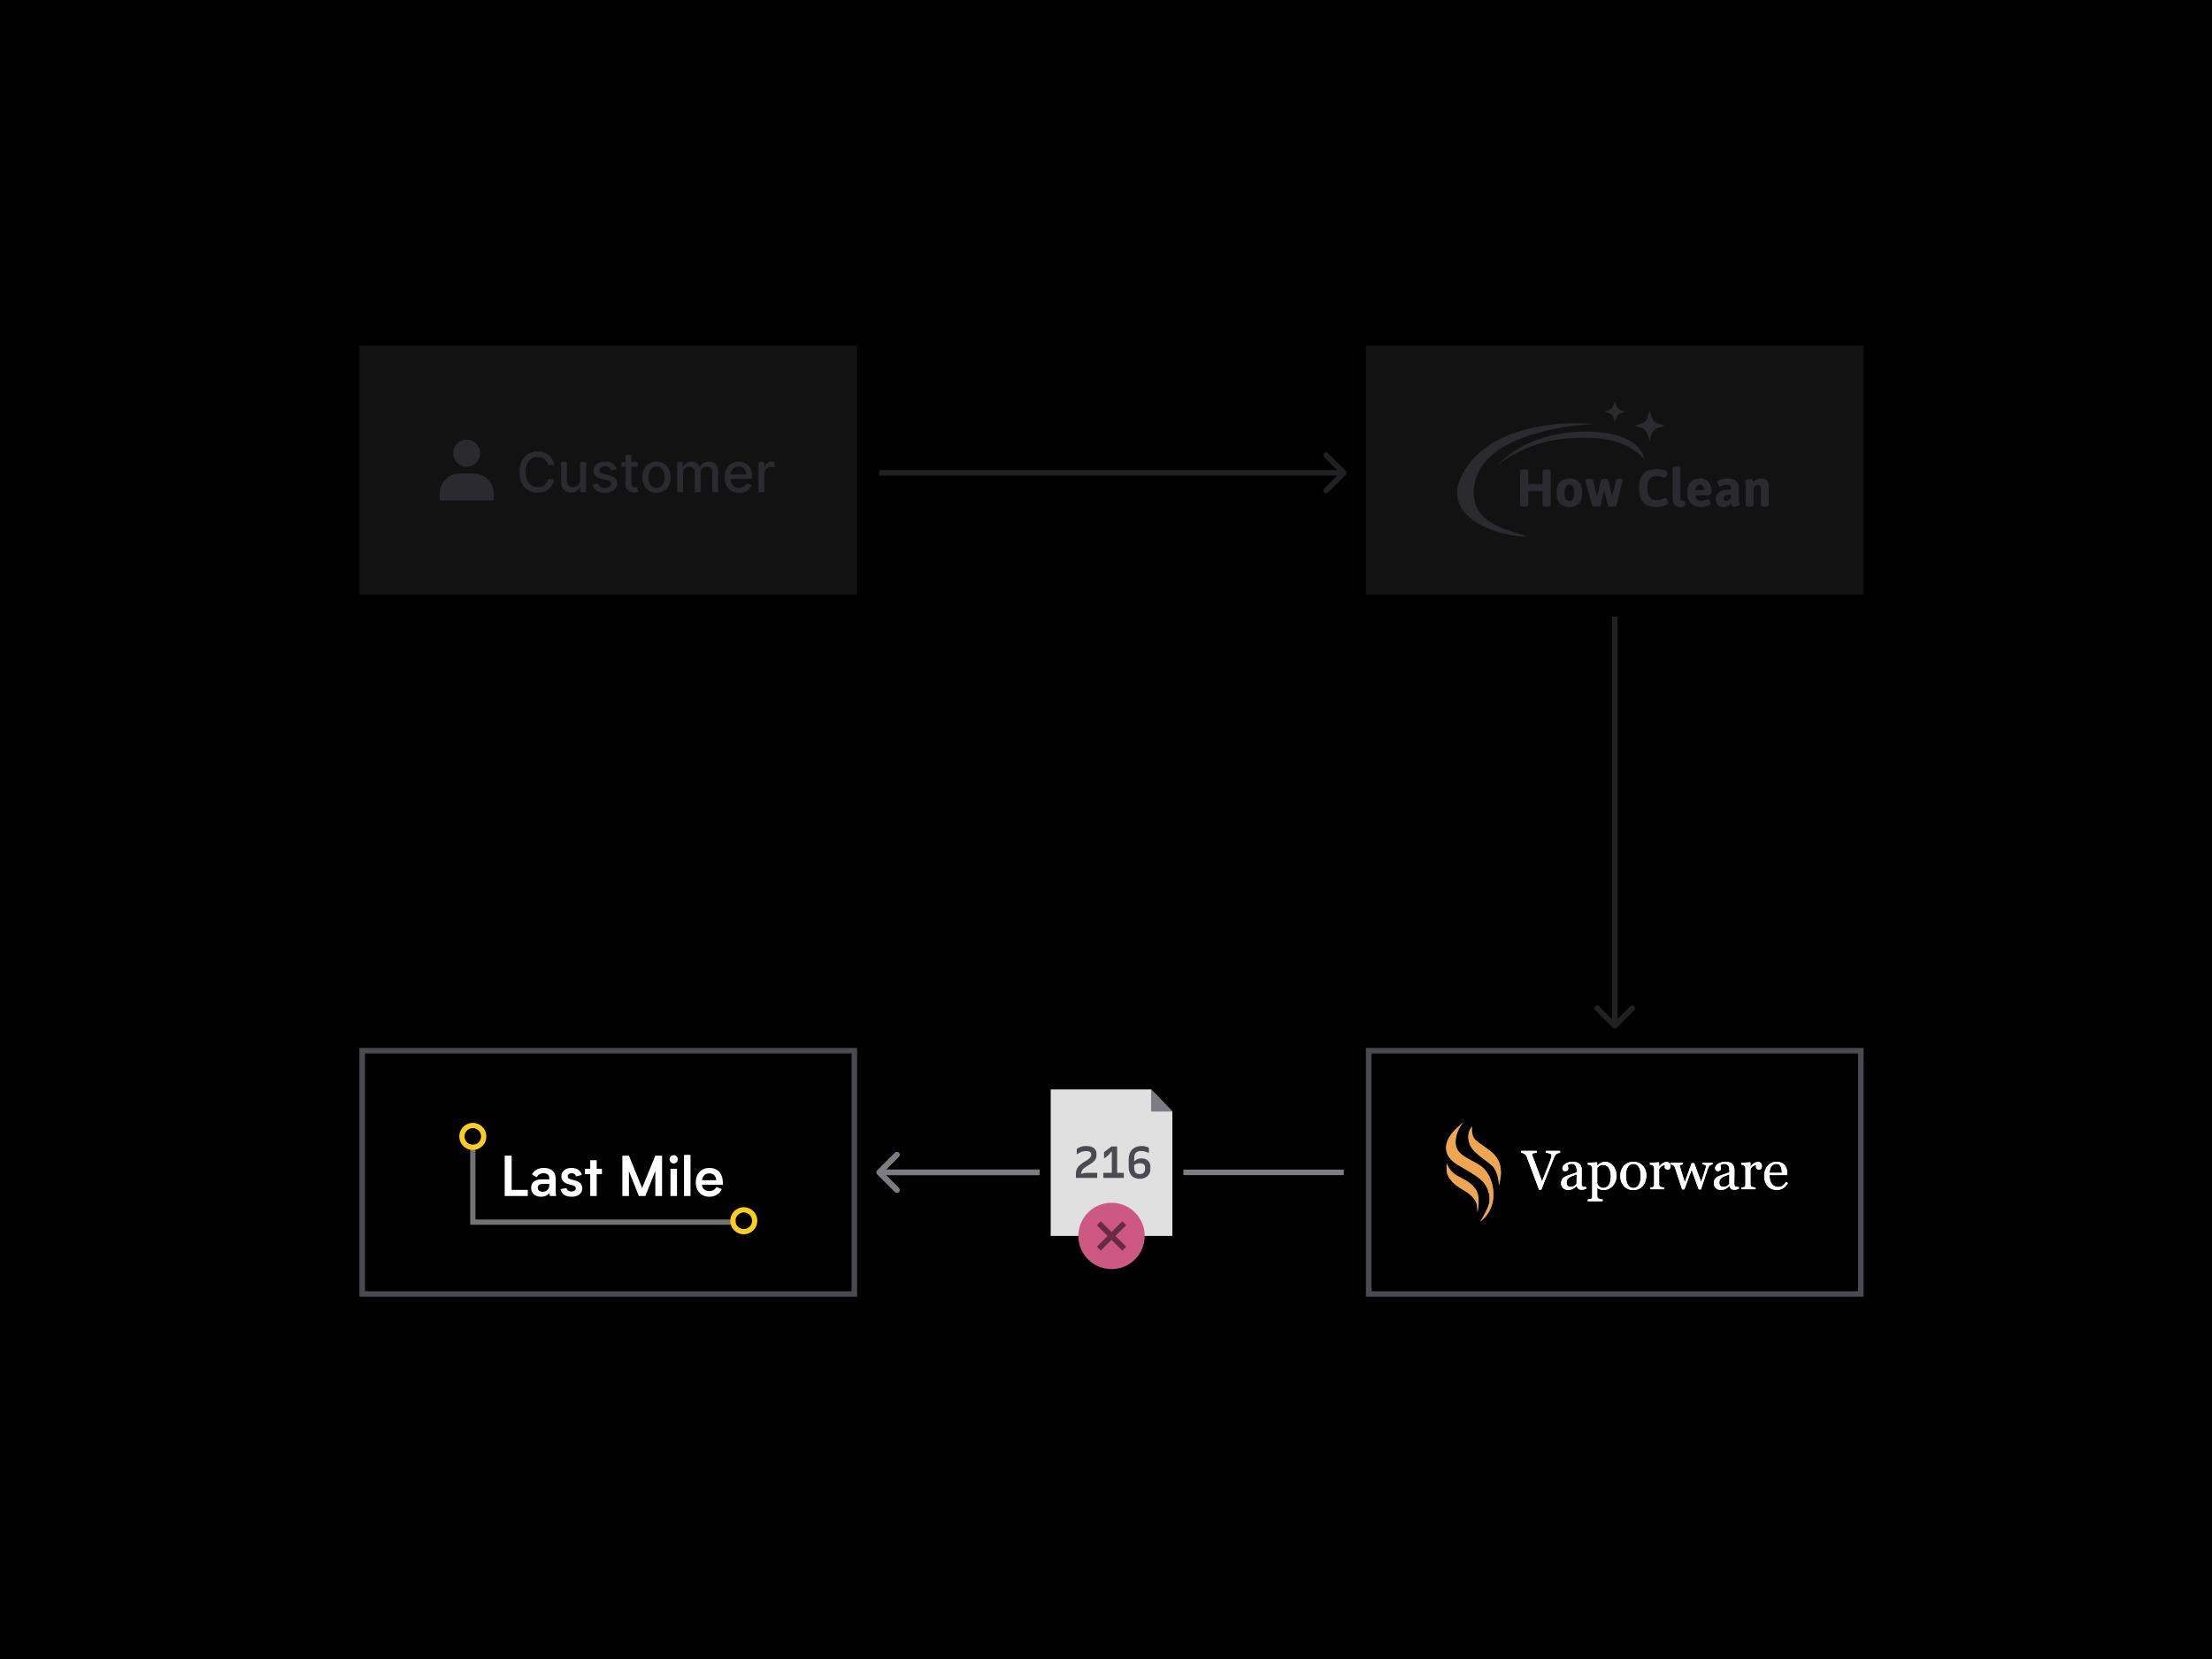 <svg xmlns="http://www.w3.org/2000/svg" width="800" height="600" fill="none" viewBox="110 -95 800 600"><path fill="#000" d="M110-95h800v600H110z"/><path stroke="#4A4A50" stroke-width="2" d="M241 285h178v88H241z"/><path fill="#fff" d="M295.049 335.335v-12.38h-2.52v14.6h8.36v-2.22h-5.84zm16.107 2.22c-.12-.32-.18-1.24-.18-2.16v-3.92c0-3.1-2.04-4.08-4.26-4.08-1.84 0-3.44.68-4.32 2.36l1.72 1c.46-.9 1.24-1.44 2.48-1.44 1.18 0 2.06.5 2.06 1.84v.38h-2.96c-2.2 0-3.6 1.12-3.6 3.08 0 2 1.48 3.2 3.58 3.2 1.48 0 2.52-.62 3.04-1.38.04.48.1.9.16 1.12h2.28zm-2.48-4.16c0 1.96-1.24 2.62-2.38 2.62-1.12 0-1.8-.48-1.8-1.42 0-.88.6-1.42 1.74-1.42h2.44v.22zm6.225 1.28-2.16.38c.24 1.6 1.56 2.76 3.94 2.76 2.5 0 3.92-1.22 3.92-3.02 0-1.44-.96-2.42-2.74-2.9l-1.34-.34c-.82-.22-1.2-.56-1.2-1.12 0-.68.58-1.14 1.42-1.14.82 0 1.44.44 1.54 1.16l2.12-.5c-.3-1.64-1.8-2.56-3.74-2.56-2.32 0-3.64 1.36-3.64 3.08 0 1.3.74 2.32 2.8 2.88l1.36.36c.64.16 1.06.48 1.06 1.06 0 .82-.72 1.14-1.58 1.14-1.04 0-1.68-.48-1.76-1.24zm12.801-6.98h-1.9v-3.08h-2.34v3.08h-1.92v1.96h1.92v7.9h2.34v-7.9h1.9v-1.96zm19.305-4.74-4.78 11.7-4.76-11.7h-2.38v14.6h2.38v-9l3.58 9h2.36l3.6-9.06v9.06h2.44v-14.6h-2.44zm6.657 2.82c.82 0 1.48-.66 1.48-1.5s-.66-1.5-1.48-1.5c-.84 0-1.5.66-1.5 1.5s.66 1.5 1.5 1.5zm-1.18 1.92v9.86h2.36v-9.86h-2.36zm4.899 9.86h2.36v-14.86h-2.36v14.86zm14.045-4.94c0-3.16-1.92-5.22-4.84-5.22-3 0-4.96 2.14-4.96 5.24 0 3.12 2 5.18 4.92 5.18 2.04 0 3.76-1.02 4.5-2.76l-1.98-.78c-.44.92-1.28 1.5-2.52 1.5-1.32 0-2.52-.66-2.68-2.28h7.56v-.88zm-4.9-3.24c1.42 0 2.4.8 2.5 2.46h-5.12c.2-1.6 1.18-2.46 2.62-2.46z"/><path stroke="#737373" stroke-width="1.9" d="M281 319v28h95"/><circle cx="281" cy="316" r="3.95" stroke="#FFCD1C" stroke-width="1.9"/><circle cx="379" cy="346.5" r="3.95" stroke="#FFCD1C" stroke-width="1.9"/><path fill="#121212" d="M604 30h180v90H604z"/><path fill="#2B2B2F" d="M660.915 88.231c-.76 0-1.139-.2-1.139-.601V75.405c0-.207.089-.361.268-.462.187-.107.477-.16.871-.16h.676c.394 0 .681.053.86.16.186.1.279.255.279.462v4.716h5.156v-4.716c0-.207.093-.361.28-.462.186-.107.476-.16.87-.16h.666c.766 0 1.149.207 1.149.622V87.63c0 .4-.383.601-1.149.601h-.666c-.767 0-1.15-.2-1.15-.601v-4.984h-5.156v4.984c0 .4-.38.601-1.139.601h-.676zm16.704.13c-1.511 0-2.664-.445-3.459-1.333-.788-.888-1.182-2.166-1.182-3.835 0-1.661.394-2.932 1.182-3.813.795-.881 1.948-1.321 3.459-1.321 1.511 0 2.657.44 3.437 1.32.788.875 1.182 2.146 1.182 3.814 0 1.669-.394 2.947-1.182 3.835-.78.888-1.926 1.332-3.437 1.332zm0-2.246c.601 0 1.042-.243 1.321-.73.286-.487.43-1.218.43-2.192 0-.966-.144-1.693-.43-2.18-.279-.487-.72-.73-1.321-.73-1.189 0-1.784.97-1.784 2.91 0 .967.144 1.698.43 2.192.294.487.745.73 1.354.73zm9.27 2.116c-.637 0-.992-.132-1.063-.397l-2.396-8.873a.933.933 0 0 1-.043-.29c0-.33.398-.494 1.193-.494.515 0 .884.032 1.106.096.229.058.362.158.397.301l1.3 5.038c.029.1.065.251.108.452l.096.397c.079-.322.158-.623.237-.902l1.214-4.985c.05-.265.404-.397 1.063-.397h.451c.287 0 .527.036.72.107.193.065.304.161.333.29l1.225 5.103c.007.057.035.172.086.343l.096.44.226-.848 1.321-5.038c.086-.265.462-.397 1.128-.397.788 0 1.182.164 1.182.494 0 .021-.015.118-.043.29l-2.245 8.873c-.036.129-.151.23-.344.3-.194.065-.43.097-.709.097h-.935c-.63 0-.977-.132-1.042-.397l-1.171-4.544c-.05-.179-.118-.455-.204-.827l-.225.849-1.085 4.522c-.029.129-.14.23-.333.3-.194.065-.43.097-.709.097h-.935zm22.161.13c-2.148 0-3.734-.56-4.758-1.676-1.017-1.118-1.526-2.854-1.526-5.21 0-4.534 2.127-6.8 6.381-6.8.58 0 1.182.057 1.805.172.623.114 1.142.275 1.557.483.423.2.634.426.634.677 0 .179-.072.415-.215.709-.143.286-.315.54-.515.763-.194.222-.366.332-.516.332-.036 0-.133-.035-.29-.107a7.396 7.396 0 0 0-1.085-.354c-.372-.1-.849-.15-1.429-.15-1.124 0-1.958.357-2.503 1.073-.537.71-.805 1.784-.805 3.223 0 1.44.272 2.525.816 3.255.544.73 1.361 1.096 2.449 1.096.566 0 1.057-.058 1.472-.172a8.476 8.476 0 0 0 1.235-.44 5.81 5.81 0 0 0 .194-.076.646.646 0 0 1 .236-.075c.186 0 .365.111.537.333.172.215.312.462.419.741.107.272.161.47.161.591 0 .35-.236.648-.709.892-.465.243-1.031.426-1.697.547-.659.115-1.275.172-1.848.172zm8.691 0c-.91 0-1.604-.255-2.084-.763-.473-.516-.709-1.297-.709-2.342V74.417c0-.415.383-.623 1.149-.623h.537c.394 0 .681.054.86.161.186.1.279.254.279.462v10.871c0 .294.054.505.161.634.108.129.287.193.537.193.065 0 .161-.014.29-.043l.108-.021a.593.593 0 0 1 .118-.011c.107 0 .204.097.29.29.093.186.165.398.215.634.05.229.075.38.075.451 0 .63-.609.945-1.826.945zm7.487 0c-1.676 0-2.925-.448-3.749-1.343-.824-.903-1.235-2.152-1.235-3.75 0-1.797.411-3.115 1.235-3.953.824-.837 1.959-1.256 3.405-1.256.96 0 1.744.218 2.353.655a3.722 3.722 0 0 1 1.343 1.762c.286.737.429 1.572.429 2.502 0 .108-.064.251-.193.43a2.7 2.7 0 0 1-.419.484c-.158.143-.279.214-.365.214h-4.866c.064.73.279 1.25.644 1.558.372.3.888.451 1.547.451.358 0 .68-.04.967-.118.293-.086.605-.197.934-.333.201-.093.337-.14.409-.14.128 0 .268.094.418.28.158.179.29.386.398.623.114.236.172.419.172.548 0 .293-.201.544-.602.752a5.155 5.155 0 0 1-1.407.472 7.345 7.345 0 0 1-1.418.161zm1.031-6.134c0-.588-.114-1.057-.343-1.408-.23-.358-.573-.537-1.032-.537-.945 0-1.518.648-1.718 1.945h3.093zm7.122 6.133c-.974 0-1.69-.254-2.148-.762-.451-.516-.677-1.196-.677-2.041 0-.638.133-1.21.398-1.72.265-.515.802-.948 1.611-1.299.809-.35 1.966-.526 3.47-.526v-.634c0-.373-.118-.648-.355-.827-.236-.18-.612-.269-1.128-.269-.429 0-.798.047-1.106.14a8.488 8.488 0 0 0-.999.354c-.186.086-.301.13-.344.13-.129 0-.272-.097-.43-.29a3.33 3.33 0 0 1-.397-.667c-.115-.25-.172-.44-.172-.57 0-.221.158-.432.473-.633.322-.208.762-.372 1.321-.494a8.27 8.27 0 0 1 1.858-.193c1.433 0 2.475.286 3.126.859.652.566.978 1.343.978 2.331v3.577c0 .595.014 1.056.043 1.386.036.33.082.655.139.977.036.194.054.33.054.409 0 .143-.136.261-.408.354a4.405 4.405 0 0 1-.913.204 7.03 7.03 0 0 1-.827.065.51.51 0 0 1-.484-.28 3.051 3.051 0 0 1-.225-.784l-.022-.129a.87.87 0 0 0-.032-.129c-.072.136-.226.32-.462.548-.229.23-.544.44-.945.634-.401.186-.867.28-1.397.28zm.935-2.245c.358 0 .695-.11 1.01-.333a2.15 2.15 0 0 0 .709-.87V83.86c-1.784 0-2.675.47-2.675 1.408 0 .25.082.454.247.612.172.157.408.236.709.236zm8.185 2.116c-.759 0-1.138-.2-1.138-.601v-6.06c0-.916-.061-1.68-.183-2.288a2.613 2.613 0 0 1-.054-.408c0-.143.133-.258.398-.344.272-.093.576-.16.913-.204.344-.043.619-.064.827-.064.222 0 .376.082.462.247.093.164.176.404.247.72l.065.279c.3-.401.701-.741 1.203-1.02a3.27 3.27 0 0 1 1.633-.43c.959 0 1.668.25 2.126.752.459.5.688 1.278.688 2.33v6.489c0 .4-.387.601-1.16.601h-.527c-.759 0-1.138-.2-1.138-.601V81.57c0-.386-.093-.68-.28-.88-.179-.201-.472-.301-.88-.301-.344 0-.648.114-.913.343-.265.23-.466.484-.602.763v6.134c0 .4-.387.601-1.16.601h-.527zm-35.135-26.203-.753 2.316-.754-2.316a3.626 3.626 0 0 0-2.349-2.316l-2.35-.743 2.35-.742a3.626 3.626 0 0 0 2.349-2.316l.754-2.316.753 2.316a3.63 3.63 0 0 0 2.35 2.316l2.35.742-2.35.743a3.67 3.67 0 0 0-2.35 2.316zm-12.797-5.962-.542 1.665-.542-1.665a2.61 2.61 0 0 0-1.69-1.666l-1.691-.534 1.691-.534a2.61 2.61 0 0 0 1.69-1.666l.542-1.666.542 1.666a2.61 2.61 0 0 0 1.69 1.666l1.69.534-1.69.534c-.8.254-1.419.877-1.69 1.666zM651.683 73.1c4.452-4.836 16.356-13.172 35.674-11.863 16.715 1.134 17.308 9.873 17.308 9.873s-5.081-7.064-18.062-7.669c-9.839-.453-22.317.227-34.938 9.646l.018.013z"/><path fill="#2B2B2F" d="M686.665 58.412c-7.131-.989-36.922-1.384-47.5 17.588-9.929 17.802 17.19 23.64 22.967 23.056-3.899-2.186-22.781-3.633-18.503-20.406 4.278-16.773 35.093-20.169 43.036-20.238z"/><path fill="#121212" d="M240 30h180v90H240z"/><path fill="#2B2B2F" d="M310.457 73.185h-2.216a3.384 3.384 0 0 0-1.328-2.166 3.674 3.674 0 0 0-1.129-.569 4.408 4.408 0 0 0-1.314-.192c-.838 0-1.589.211-2.252.633-.658.421-1.179 1.039-1.562 1.853-.379.815-.569 1.809-.569 2.983 0 1.184.19 2.183.569 2.997.383.815.906 1.43 1.569 1.847.663.417 1.409.625 2.237.625.46 0 .895-.061 1.307-.185a3.775 3.775 0 0 0 1.13-.56 3.397 3.397 0 0 0 1.342-2.138l2.216.007a5.945 5.945 0 0 1-.689 1.974 5.451 5.451 0 0 1-1.3 1.548 5.873 5.873 0 0 1-1.804 1.002 6.674 6.674 0 0 1-2.216.355c-1.259 0-2.381-.298-3.366-.895-.985-.601-1.762-1.46-2.33-2.578-.563-1.118-.845-2.45-.845-3.999 0-1.553.284-2.886.852-3.998.569-1.118 1.345-1.975 2.33-2.571.985-.602 2.105-.902 3.359-.902a6.77 6.77 0 0 1 2.159.334c.673.217 1.276.54 1.811.965.535.422.978.938 1.329 1.549.35.606.587 1.3.71 2.08zm9.366 5.29v-6.384h2.131V83h-2.088v-1.89h-.114a3.411 3.411 0 0 1-1.207 1.457c-.55.383-1.234.575-2.053.575-.701 0-1.321-.154-1.861-.462-.535-.312-.956-.774-1.264-1.385-.303-.61-.455-1.365-.455-2.265v-6.94h2.124v6.684c0 .743.206 1.335.618 1.776.412.44.947.66 1.605.66.398 0 .793-.1 1.186-.298.398-.199.727-.5.987-.902.265-.403.396-.914.391-1.534zm13.159-3.72-1.925.34a2.276 2.276 0 0 0-.384-.703 1.89 1.89 0 0 0-.696-.547c-.293-.142-.66-.213-1.1-.213-.602 0-1.104.135-1.506.405-.403.265-.604.608-.604 1.03 0 .364.135.658.405.88.27.223.706.405 1.307.547l1.733.398c1.004.232 1.752.59 2.244 1.073.493.482.739 1.11.739 1.882 0 .653-.19 1.235-.568 1.747-.374.506-.898.904-1.57 1.193-.668.289-1.442.433-2.322.433-1.222 0-2.219-.26-2.991-.781-.771-.526-1.245-1.271-1.42-2.237l2.053-.313c.127.535.39.94.788 1.215.398.27.916.404 1.555.404.696 0 1.253-.144 1.669-.433.417-.293.625-.65.625-1.072 0-.341-.128-.627-.383-.86-.251-.231-.637-.407-1.158-.525l-1.846-.405c-1.018-.232-1.771-.601-2.259-1.108-.483-.507-.724-1.148-.724-1.925 0-.644.18-1.207.539-1.69.36-.483.857-.86 1.492-1.13.634-.274 1.361-.411 2.18-.411 1.179 0 2.107.255 2.784.767.677.507 1.125 1.186 1.343 2.038zm7.64-2.664v1.705h-5.959V72.09h5.959zm-4.361-2.614h2.124v10.32c0 .412.061.722.184.93a.964.964 0 0 0 .476.42c.199.07.415.106.647.106.17 0 .319-.012.447-.036.128-.023.227-.042.298-.056l.384 1.754a3.55 3.55 0 0 1-.526.142 4.15 4.15 0 0 1-.852.085 3.74 3.74 0 0 1-1.563-.298 2.682 2.682 0 0 1-1.171-.966c-.299-.436-.448-.983-.448-1.64v-10.76zm11.188 13.743c-1.023 0-1.915-.234-2.678-.703-.762-.469-1.354-1.124-1.775-1.967-.422-.843-.632-1.828-.632-2.955 0-1.132.21-2.121.632-2.969.421-.847 1.013-1.505 1.775-1.974.763-.469 1.655-.703 2.678-.703s1.915.234 2.678.703c.762.469 1.354 1.127 1.775 1.974.422.848.632 1.837.632 2.97 0 1.126-.21 2.11-.632 2.954-.421.843-1.013 1.498-1.775 1.967-.763.469-1.655.703-2.678.703zm.007-1.782c.663 0 1.212-.176 1.648-.526.435-.35.757-.817.966-1.4a5.566 5.566 0 0 0 .319-1.924 5.54 5.54 0 0 0-.319-1.917c-.209-.588-.531-1.059-.966-1.414-.436-.355-.985-.533-1.648-.533-.668 0-1.221.178-1.662.533-.435.355-.76.826-.973 1.413a5.664 5.664 0 0 0-.312 1.918c0 .7.104 1.342.312 1.925.213.582.538 1.049.973 1.399.441.35.994.525 1.662.525zM354.905 83V72.09h2.038v1.776h.135a2.818 2.818 0 0 1 1.115-1.406c.516-.34 1.134-.511 1.854-.511.729 0 1.34.17 1.832.511.497.341.864.81 1.101 1.407h.114a3.067 3.067 0 0 1 1.242-1.393c.569-.35 1.246-.525 2.032-.525.989 0 1.797.31 2.422.93.629.62.944 1.556.944 2.806V83h-2.123v-7.117c0-.738-.202-1.273-.604-1.605-.403-.331-.883-.497-1.442-.497-.691 0-1.229.213-1.612.64-.384.42-.575.963-.575 1.626V83h-2.117v-7.251c0-.592-.185-1.068-.554-1.428-.369-.36-.85-.54-1.442-.54-.402 0-.774.107-1.115.32-.336.208-.608.5-.816.873-.204.374-.306.808-.306 1.3V83h-2.123zm22.377.22c-1.075 0-2-.23-2.777-.689a4.676 4.676 0 0 1-1.79-1.953c-.416-.843-.625-1.83-.625-2.962 0-1.117.209-2.102.625-2.954.422-.852 1.009-1.518 1.762-1.996.757-.478 1.643-.717 2.656-.717a5.35 5.35 0 0 1 1.79.305 4.337 4.337 0 0 1 1.555.96c.459.435.822 1 1.087 1.697.265.69.397 1.531.397 2.52v.754h-8.671v-1.591h6.591c0-.559-.114-1.054-.341-1.485a2.583 2.583 0 0 0-.959-1.03c-.407-.25-.886-.376-1.435-.376-.596 0-1.117.147-1.562.44a2.947 2.947 0 0 0-1.023 1.137 3.277 3.277 0 0 0-.355 1.513v1.242c0 .73.128 1.35.383 1.861.261.512.623.902 1.087 1.172.464.265 1.006.398 1.626.398.403 0 .77-.057 1.101-.17a2.38 2.38 0 0 0 .86-.526c.241-.232.426-.519.554-.86l2.01.363a3.637 3.637 0 0 1-.867 1.555 4.2 4.2 0 0 1-1.555 1.03c-.621.241-1.328.362-2.124.362zm7.037-.22V72.09h2.052v1.734h.114a2.637 2.637 0 0 1 1.051-1.385 3.01 3.01 0 0 1 1.719-.511 9.072 9.072 0 0 1 .902.05v2.03a3.797 3.797 0 0 0-.455-.078 4.338 4.338 0 0 0-.653-.05c-.502 0-.95.107-1.343.32a2.373 2.373 0 0 0-1.264 2.138V83h-2.123z"/><circle cx="278.778" cy="68.889" r="4.889" fill="#2B2B2F"/><path fill="#2B2B2F" d="M269 83.556a7.333 7.333 0 0 1 7.333-7.333h4.889a7.334 7.334 0 0 1 7.334 7.333V86H269v-2.444z"/><path fill="#212123" d="M693.293 276.707a.999.999 0 0 0 1.414 0l6.364-6.364a.999.999 0 1 0-1.414-1.414L694 274.586l-5.657-5.657a.999.999 0 1 0-1.414 1.414l6.364 6.364zM693 128v148h2V128h-2z"/><path fill="#fff" d="M674.228 321.936a2.519 2.519 0 0 0-.615.117c-.241.065-.44.146-.596.244a1.65 1.65 0 0 0-.537.527c-.13.215-.261.469-.391.762-.436 1.035-1.09 2.65-1.963 4.844a864.654 864.654 0 0 0-2.695 6.845h-.811c-.937-2.519-1.842-4.948-2.714-7.285a902.514 902.514 0 0 0-1.778-4.736 1.755 1.755 0 0 0-.312-.527 2.218 2.218 0 0 0-.518-.44 1.946 1.946 0 0 0-.586-.244 3.085 3.085 0 0 0-.596-.107v-.694h5.733v.694a8.17 8.17 0 0 0-1.24.146c-.332.072-.498.199-.498.381 0 .072.013.156.039.254.026.097.048.176.068.234a9836.457 9836.457 0 0 1 3.477 9.278 319.987 319.987 0 0 0 1.709-4.268 159.808 159.808 0 0 0 1.298-3.379c.215-.592.339-1.003.371-1.23a3.35 3.35 0 0 0 .059-.557.438.438 0 0 0-.205-.371 1.67 1.67 0 0 0-.527-.264 4.456 4.456 0 0 0-.655-.146 10.484 10.484 0 0 0-.673-.078v-.694h5.156v.694zm9.424 12.988c-.306.111-.577.198-.811.264a2.624 2.624 0 0 1-.781.107c-.508 0-.915-.117-1.221-.352-.299-.241-.491-.589-.576-1.045h-.059a4.747 4.747 0 0 1-1.367 1.075c-.482.247-1.064.371-1.748.371-.723 0-1.318-.222-1.787-.664-.462-.443-.693-1.022-.693-1.739 0-.371.052-.703.156-.996.104-.293.26-.556.469-.791.162-.195.377-.368.644-.517a5.25 5.25 0 0 1 .752-.371 63.94 63.94 0 0 1 1.777-.616c.899-.299 1.504-.533 1.817-.703v-.967c0-.084-.02-.247-.059-.488a1.948 1.948 0 0 0-.224-.683 1.876 1.876 0 0 0-.557-.625c-.234-.183-.57-.274-1.006-.274-.299 0-.579.052-.84.156-.254.098-.433.202-.537.313 0 .13.03.322.088.576.065.254.098.488.098.703 0 .228-.104.436-.313.625-.202.189-.485.283-.849.283-.326 0-.567-.114-.723-.341a1.422 1.422 0 0 1-.225-.782c0-.299.105-.586.313-.859.215-.273.491-.518.83-.732a4.317 4.317 0 0 1 1.064-.459 4.061 4.061 0 0 1 1.221-.196c.547 0 1.022.039 1.426.117.41.072.781.232 1.113.479.332.241.583.57.752.986.176.41.264.941.264 1.592 0 .931-.01 1.758-.029 2.481-.02.716-.03 1.5-.03 2.353 0 .254.043.456.127.606.091.149.228.276.41.38.098.059.251.092.459.098.215.007.433.01.655.01v.625zm-3.409-5.156c-.553.162-1.038.322-1.455.478a5.913 5.913 0 0 0-1.162.586 2.623 2.623 0 0 0-.771.791c-.189.3-.283.658-.283 1.074 0 .541.14.938.419 1.192.287.254.648.381 1.084.381.463 0 .87-.111 1.221-.332.352-.228.648-.495.889-.801l.058-3.369zm13.164-3.155c.385.456.681.987.889 1.592.215.599.322 1.286.322 2.061 0 .761-.127 1.458-.38 2.089a5.138 5.138 0 0 1-1.006 1.602 4.761 4.761 0 0 1-1.455 1.035 4.087 4.087 0 0 1-1.7.362c-.579 0-1.054-.066-1.425-.196a3.378 3.378 0 0 1-.909-.459h-.078v2.891c0 .234.046.43.137.586.091.156.231.27.42.342.156.058.378.114.664.166.293.058.534.091.723.097v.655h-5.381v-.655a14.3 14.3 0 0 0 .586-.049c.189-.019.358-.052.508-.097a.66.66 0 0 0 .41-.342c.078-.163.117-.355.117-.576v-10.244c0-.196-.049-.384-.147-.567a1.242 1.242 0 0 0-.38-.439 1.332 1.332 0 0 0-.489-.176 4.051 4.051 0 0 0-.605-.088v-.635l3.281-.214.137.117v1.084l.078.019c.338-.39.758-.716 1.26-.976.501-.261.999-.391 1.494-.391.599 0 1.146.127 1.64.381.502.254.931.596 1.289 1.025zm-1.591 6.924c.26-.404.452-.872.576-1.406a7.92 7.92 0 0 0 .029-3.262 4.211 4.211 0 0 0-.488-1.308 2.72 2.72 0 0 0-.869-.918c-.358-.235-.788-.352-1.289-.352-.482 0-.892.107-1.231.322a3.669 3.669 0 0 0-.879.752v5.694c.059.175.153.358.283.546.137.189.287.352.45.489.202.163.42.296.654.4.234.098.521.147.859.147.365 0 .717-.095 1.055-.284.339-.195.622-.468.85-.82zm13.603-3.349c0 .677-.107 1.344-.322 2.001-.215.651-.521 1.205-.918 1.661-.449.52-.97.908-1.563 1.162-.592.254-1.256.381-1.992.381a4.546 4.546 0 0 1-1.748-.342 4.466 4.466 0 0 1-1.474-1.016 4.896 4.896 0 0 1-1.016-1.592c-.247-.631-.371-1.338-.371-2.119 0-1.504.436-2.734 1.308-3.691.879-.957 2.028-1.436 3.448-1.436 1.347 0 2.457.456 3.33 1.367.879.905 1.318 2.113 1.318 3.624zm-2.021.019c0-.488-.049-1.003-.147-1.543-.097-.547-.244-1.009-.439-1.387a2.655 2.655 0 0 0-.821-.966c-.338-.248-.751-.372-1.24-.372-.501 0-.931.124-1.289.372a2.749 2.749 0 0 0-.859 1.015c-.209.397-.355.85-.44 1.358a9.025 9.025 0 0 0-.127 1.474c0 .625.049 1.205.147 1.738.104.528.267 1 .488 1.416.221.417.498.746.83.987.339.234.755.351 1.25.351.814 0 1.459-.393 1.934-1.181.475-.788.713-1.875.713-3.262zm10.791-3.496c0 .332-.082.628-.244.889-.163.254-.414.38-.752.38-.365 0-.645-.094-.84-.283-.189-.189-.283-.397-.283-.625 0-.143.009-.273.029-.39.026-.118.049-.235.068-.352-.306 0-.664.124-1.074.371-.41.248-.758.599-1.045 1.055v5.605c0 .228.042.414.127.557a.82.82 0 0 0 .42.322c.163.065.371.114.625.147.26.032.485.055.674.068v.645h-5.078v-.645l.459-.039c.162-.013.302-.039.42-.078a.691.691 0 0 0 .4-.303c.091-.15.137-.342.137-.576v-5.947c0-.202-.049-.401-.147-.596a1.15 1.15 0 0 0-.39-.469 1.28 1.28 0 0 0-.44-.166 3.446 3.446 0 0 0-.547-.078v-.635l3.203-.214.137.136v1.358h.049c.404-.528.853-.928 1.348-1.202.494-.273.947-.41 1.357-.41.41 0 .742.134.996.401.261.267.391.625.391 1.074zm15.176-.615c-.274.026-.57.14-.889.342-.313.201-.541.504-.684.908l-.927 2.724-.967 2.881a45.63 45.63 0 0 0-.362 1.094c-.117.391-.224.765-.322 1.123h-.84l-2.588-7.09-2.607 7.09h-.801a637.293 637.293 0 0 1-1.435-4.297 302.439 302.439 0 0 0-1.231-3.721 1.321 1.321 0 0 0-.596-.722 2.162 2.162 0 0 0-.849-.313v-.644h4.297v.683a3.282 3.282 0 0 0-.703.108c-.248.065-.371.172-.371.322 0 .026.009.081.029.166.026.085.055.176.088.273.208.684.442 1.449.703 2.295.267.84.609 1.934 1.025 3.282l2.461-6.934h.938l2.509 6.836c.28-.872.557-1.716.83-2.529.28-.821.525-1.589.733-2.305.045-.169.088-.322.127-.459.045-.143.068-.283.068-.42a.406.406 0 0 0-.156-.312 1.268 1.268 0 0 0-.381-.225 2.061 2.061 0 0 0-.43-.117 2.145 2.145 0 0 0-.332-.039v-.625h3.663v.625zm9.521 8.828c-.306.111-.576.198-.811.264a2.62 2.62 0 0 1-.781.107c-.508 0-.915-.117-1.221-.352-.299-.241-.491-.589-.576-1.045h-.058a4.747 4.747 0 0 1-1.367 1.075c-.482.247-1.065.371-1.749.371-.722 0-1.318-.222-1.787-.664-.462-.443-.693-1.022-.693-1.739 0-.371.052-.703.156-.996a2.39 2.39 0 0 1 .469-.791 2.27 2.27 0 0 1 .645-.517 5.15 5.15 0 0 1 .752-.371c.292-.111.885-.316 1.777-.616.898-.299 1.504-.533 1.816-.703v-.967a3.75 3.75 0 0 0-.058-.488 1.97 1.97 0 0 0-.225-.683 1.866 1.866 0 0 0-.557-.625c-.234-.183-.569-.274-1.005-.274-.3 0-.58.052-.84.156-.254.098-.433.202-.537.313 0 .13.029.322.087.576.066.254.098.488.098.703 0 .228-.104.436-.312.625-.202.189-.485.283-.85.283-.325 0-.566-.114-.723-.341a1.43 1.43 0 0 1-.224-.782c0-.299.104-.586.312-.859a3.27 3.27 0 0 1 .83-.732 4.308 4.308 0 0 1 1.065-.459 4.051 4.051 0 0 1 1.221-.196c.546 0 1.022.039 1.425.117.41.072.782.232 1.114.479.332.241.582.57.752.986.175.41.263.941.263 1.592 0 .931-.01 1.758-.029 2.481-.02.716-.029 1.5-.029 2.353 0 .254.042.456.127.606.091.149.227.276.41.38.097.059.25.092.459.098.215.007.433.01.654.01v.625zm-3.408-5.156a20.84 20.84 0 0 0-1.455.478 5.885 5.885 0 0 0-1.162.586 2.615 2.615 0 0 0-.772.791c-.189.3-.283.658-.283 1.074 0 .541.14.938.42 1.192.286.254.648.381 1.084.381.462 0 .869-.111 1.221-.332.351-.228.647-.495.888-.801l.059-3.369zm11.738-3.057c0 .332-.081.628-.244.889-.163.254-.413.38-.752.38-.365 0-.645-.094-.84-.283-.189-.189-.283-.397-.283-.625 0-.143.01-.273.029-.39.026-.118.049-.235.069-.352-.306 0-.664.124-1.075.371-.41.248-.758.599-1.045 1.055v5.605c0 .228.043.414.127.557a.828.828 0 0 0 .42.322c.163.065.371.114.625.147.261.032.485.055.674.068v.645h-5.078v-.645l.459-.039c.163-.013.303-.039.42-.078a.688.688 0 0 0 .4-.303c.091-.15.137-.342.137-.576v-5.947c0-.202-.049-.401-.146-.596a1.16 1.16 0 0 0-.391-.469 1.272 1.272 0 0 0-.44-.166 3.45 3.45 0 0 0-.546-.078v-.635l3.203-.214.136.136v1.358h.049c.404-.528.853-.928 1.348-1.202.495-.273.947-.41 1.357-.41.411 0 .743.134.996.401.261.267.391.625.391 1.074zm9.385 6.123a4.94 4.94 0 0 1-1.621 1.836c-.677.456-1.455.684-2.334.684-.775 0-1.455-.137-2.041-.411a4 4 0 0 1-1.436-1.113 4.793 4.793 0 0 1-.849-1.641 7.016 7.016 0 0 1-.274-1.982c0-.625.098-1.237.293-1.836a5.276 5.276 0 0 1 .879-1.631 4.19 4.19 0 0 1 1.377-1.113 3.968 3.968 0 0 1 1.855-.43c.704 0 1.306.111 1.807.332.501.222.908.524 1.221.909.299.364.521.794.664 1.289.15.494.224 1.031.224 1.611v.644h-6.376c0 .632.058 1.205.175 1.719.124.514.316.967.576 1.358.254.377.586.677.997.898.41.215.898.322 1.464.322.58 0 1.078-.133 1.495-.4.423-.274.83-.762 1.22-1.465l.684.42zm-2.158-3.672a7.64 7.64 0 0 0-.098-1.172c-.059-.416-.156-.765-.293-1.045a1.995 1.995 0 0 0-.615-.732c-.261-.189-.596-.283-1.006-.283-.684 0-1.253.286-1.709.859-.449.566-.693 1.357-.732 2.373h4.453z"/><path fill="#929292" d="M652.079 333.85c.078-1.593-.486-4.704-1.818-6.586-1.332-1.882-7.117-4.791-8.526-8.027-1.41-3.236-.448-5.55.651-6.827 0 0-.486 3.034 1.089 4.705 1.575 1.671 5.862 3.869 7.398 6.011 1.536 2.141 1.818 3.456 1.945 5.492.126 2.035-.729 5.232-.729 5.232h-.01zm-7.72 9.583c-.077-2.477-.077-3.754-2.1-5.828-2.022-2.074-4.89-2.909-6.824-4.992-2.723-2.91-2.188-4.35-2.237-6.904 0 0 .934 2.832 3.598 4.388 2.664 1.555 4.763 2.112 6.825 4.945 2.061 2.832.729 8.382.729 8.382l.009.009z"/><path fill="#929292" d="M639.187 310.941c-1.215 1.076-5.172 4.033-5.998 7.624-.827 3.591 1.234 5.665 2.809 6.904 1.575 1.238 7.836 4.311 10.102 6.663 2.265 2.352 2.946 5.55 2.508 7.902-.437 2.353-3.237 6.702-3.237 6.702s3.393-2.151 4.443-6.865c1.05-4.714-.652-10.773-4.482-13.327-3.831-2.554-8.779-3.745-8.896-8.142-.117-4.398 2.751-7.461 2.751-7.461z"/><path fill="#fff" d="M674.228 321.936a2.519 2.519 0 0 0-.615.117c-.241.065-.44.146-.596.244a1.65 1.65 0 0 0-.537.527c-.13.215-.261.469-.391.762-.436 1.035-1.09 2.65-1.963 4.844a864.654 864.654 0 0 0-2.695 6.845h-.811c-.937-2.519-1.842-4.948-2.714-7.285a902.514 902.514 0 0 0-1.778-4.736 1.755 1.755 0 0 0-.312-.527 2.218 2.218 0 0 0-.518-.44 1.946 1.946 0 0 0-.586-.244 3.085 3.085 0 0 0-.596-.107v-.694h5.733v.694a8.17 8.17 0 0 0-1.24.146c-.332.072-.498.199-.498.381 0 .072.013.156.039.254.026.097.048.176.068.234a9836.457 9836.457 0 0 1 3.477 9.278 319.987 319.987 0 0 0 1.709-4.268 159.808 159.808 0 0 0 1.298-3.379c.215-.592.339-1.003.371-1.23a3.35 3.35 0 0 0 .059-.557.438.438 0 0 0-.205-.371 1.67 1.67 0 0 0-.527-.264 4.456 4.456 0 0 0-.655-.146 10.484 10.484 0 0 0-.673-.078v-.694h5.156v.694zm9.424 12.988c-.306.111-.577.198-.811.264a2.624 2.624 0 0 1-.781.107c-.508 0-.915-.117-1.221-.352-.299-.241-.491-.589-.576-1.045h-.059a4.747 4.747 0 0 1-1.367 1.075c-.482.247-1.064.371-1.748.371-.723 0-1.318-.222-1.787-.664-.462-.443-.693-1.022-.693-1.739 0-.371.052-.703.156-.996.104-.293.26-.556.469-.791.162-.195.377-.368.644-.517a5.25 5.25 0 0 1 .752-.371 63.94 63.94 0 0 1 1.777-.616c.899-.299 1.504-.533 1.817-.703v-.967c0-.084-.02-.247-.059-.488a1.948 1.948 0 0 0-.224-.683 1.876 1.876 0 0 0-.557-.625c-.234-.183-.57-.274-1.006-.274-.299 0-.579.052-.84.156-.254.098-.433.202-.537.313 0 .13.03.322.088.576.065.254.098.488.098.703 0 .228-.104.436-.313.625-.202.189-.485.283-.849.283-.326 0-.567-.114-.723-.341a1.422 1.422 0 0 1-.225-.782c0-.299.105-.586.313-.859.215-.273.491-.518.83-.732a4.317 4.317 0 0 1 1.064-.459 4.061 4.061 0 0 1 1.221-.196c.547 0 1.022.039 1.426.117.41.072.781.232 1.113.479.332.241.583.57.752.986.176.41.264.941.264 1.592 0 .931-.01 1.758-.029 2.481-.02.716-.03 1.5-.03 2.353 0 .254.043.456.127.606.091.149.228.276.41.38.098.059.251.092.459.098.215.007.433.01.655.01v.625zm-3.409-5.156c-.553.162-1.038.322-1.455.478a5.913 5.913 0 0 0-1.162.586 2.623 2.623 0 0 0-.771.791c-.189.3-.283.658-.283 1.074 0 .541.14.938.419 1.192.287.254.648.381 1.084.381.463 0 .87-.111 1.221-.332.352-.228.648-.495.889-.801l.058-3.369zm13.164-3.155c.385.456.681.987.889 1.592.215.599.322 1.286.322 2.061 0 .761-.127 1.458-.38 2.089a5.138 5.138 0 0 1-1.006 1.602 4.761 4.761 0 0 1-1.455 1.035 4.087 4.087 0 0 1-1.7.362c-.579 0-1.054-.066-1.425-.196a3.378 3.378 0 0 1-.909-.459h-.078v2.891c0 .234.046.43.137.586.091.156.231.27.42.342.156.058.378.114.664.166.293.058.534.091.723.097v.655h-5.381v-.655a14.3 14.3 0 0 0 .586-.049c.189-.019.358-.052.508-.097a.66.66 0 0 0 .41-.342c.078-.163.117-.355.117-.576v-10.244c0-.196-.049-.384-.147-.567a1.242 1.242 0 0 0-.38-.439 1.332 1.332 0 0 0-.489-.176 4.051 4.051 0 0 0-.605-.088v-.635l3.281-.214.137.117v1.084l.078.019c.338-.39.758-.716 1.26-.976.501-.261.999-.391 1.494-.391.599 0 1.146.127 1.64.381.502.254.931.596 1.289 1.025zm-1.591 6.924c.26-.404.452-.872.576-1.406a7.92 7.92 0 0 0 .029-3.262 4.211 4.211 0 0 0-.488-1.308 2.72 2.72 0 0 0-.869-.918c-.358-.235-.788-.352-1.289-.352-.482 0-.892.107-1.231.322a3.669 3.669 0 0 0-.879.752v5.694c.059.175.153.358.283.546.137.189.287.352.45.489.202.163.42.296.654.4.234.098.521.147.859.147.365 0 .717-.095 1.055-.284.339-.195.622-.468.85-.82zm13.603-3.349c0 .677-.107 1.344-.322 2.001-.215.651-.521 1.205-.918 1.661-.449.52-.97.908-1.563 1.162-.592.254-1.256.381-1.992.381a4.546 4.546 0 0 1-1.748-.342 4.466 4.466 0 0 1-1.474-1.016 4.896 4.896 0 0 1-1.016-1.592c-.247-.631-.371-1.338-.371-2.119 0-1.504.436-2.734 1.308-3.691.879-.957 2.028-1.436 3.448-1.436 1.347 0 2.457.456 3.33 1.367.879.905 1.318 2.113 1.318 3.624zm-2.021.019c0-.488-.049-1.003-.147-1.543-.097-.547-.244-1.009-.439-1.387a2.655 2.655 0 0 0-.821-.966c-.338-.248-.751-.372-1.24-.372-.501 0-.931.124-1.289.372a2.749 2.749 0 0 0-.859 1.015c-.209.397-.355.85-.44 1.358a9.025 9.025 0 0 0-.127 1.474c0 .625.049 1.205.147 1.738.104.528.267 1 .488 1.416.221.417.498.746.83.987.339.234.755.351 1.25.351.814 0 1.459-.393 1.934-1.181.475-.788.713-1.875.713-3.262zm10.791-3.496c0 .332-.082.628-.244.889-.163.254-.414.38-.752.38-.365 0-.645-.094-.84-.283-.189-.189-.283-.397-.283-.625 0-.143.009-.273.029-.39.026-.118.049-.235.068-.352-.306 0-.664.124-1.074.371-.41.248-.758.599-1.045 1.055v5.605c0 .228.042.414.127.557a.82.82 0 0 0 .42.322c.163.065.371.114.625.147.26.032.485.055.674.068v.645h-5.078v-.645l.459-.039c.162-.013.302-.039.42-.078a.691.691 0 0 0 .4-.303c.091-.15.137-.342.137-.576v-5.947c0-.202-.049-.401-.147-.596a1.15 1.15 0 0 0-.39-.469 1.28 1.28 0 0 0-.44-.166 3.446 3.446 0 0 0-.547-.078v-.635l3.203-.214.137.136v1.358h.049c.404-.528.853-.928 1.348-1.202.494-.273.947-.41 1.357-.41.41 0 .742.134.996.401.261.267.391.625.391 1.074zm15.176-.615c-.274.026-.57.14-.889.342-.313.201-.541.504-.684.908l-.927 2.724-.967 2.881a45.63 45.63 0 0 0-.362 1.094c-.117.391-.224.765-.322 1.123h-.84l-2.588-7.09-2.607 7.09h-.801a637.293 637.293 0 0 1-1.435-4.297 302.439 302.439 0 0 0-1.231-3.721 1.321 1.321 0 0 0-.596-.722 2.162 2.162 0 0 0-.849-.313v-.644h4.297v.683a3.282 3.282 0 0 0-.703.108c-.248.065-.371.172-.371.322 0 .026.009.081.029.166.026.085.055.176.088.273.208.684.442 1.449.703 2.295.267.84.609 1.934 1.025 3.282l2.461-6.934h.938l2.509 6.836c.28-.872.557-1.716.83-2.529.28-.821.525-1.589.733-2.305.045-.169.088-.322.127-.459.045-.143.068-.283.068-.42a.406.406 0 0 0-.156-.312 1.268 1.268 0 0 0-.381-.225 2.061 2.061 0 0 0-.43-.117 2.145 2.145 0 0 0-.332-.039v-.625h3.663v.625zm9.521 8.828c-.306.111-.576.198-.811.264a2.62 2.62 0 0 1-.781.107c-.508 0-.915-.117-1.221-.352-.299-.241-.491-.589-.576-1.045h-.058a4.747 4.747 0 0 1-1.367 1.075c-.482.247-1.065.371-1.749.371-.722 0-1.318-.222-1.787-.664-.462-.443-.693-1.022-.693-1.739 0-.371.052-.703.156-.996a2.39 2.39 0 0 1 .469-.791 2.27 2.27 0 0 1 .645-.517 5.15 5.15 0 0 1 .752-.371c.292-.111.885-.316 1.777-.616.898-.299 1.504-.533 1.816-.703v-.967a3.75 3.75 0 0 0-.058-.488 1.97 1.97 0 0 0-.225-.683 1.866 1.866 0 0 0-.557-.625c-.234-.183-.569-.274-1.005-.274-.3 0-.58.052-.84.156-.254.098-.433.202-.537.313 0 .13.029.322.087.576.066.254.098.488.098.703 0 .228-.104.436-.312.625-.202.189-.485.283-.85.283-.325 0-.566-.114-.723-.341a1.43 1.43 0 0 1-.224-.782c0-.299.104-.586.312-.859a3.27 3.27 0 0 1 .83-.732 4.308 4.308 0 0 1 1.065-.459 4.051 4.051 0 0 1 1.221-.196c.546 0 1.022.039 1.425.117.41.072.782.232 1.114.479.332.241.582.57.752.986.175.41.263.941.263 1.592 0 .931-.01 1.758-.029 2.481-.02.716-.029 1.5-.029 2.353 0 .254.042.456.127.606.091.149.227.276.41.38.097.059.25.092.459.098.215.007.433.01.654.01v.625zm-3.408-5.156a20.84 20.84 0 0 0-1.455.478 5.885 5.885 0 0 0-1.162.586 2.615 2.615 0 0 0-.772.791c-.189.3-.283.658-.283 1.074 0 .541.14.938.42 1.192.286.254.648.381 1.084.381.462 0 .869-.111 1.221-.332.351-.228.647-.495.888-.801l.059-3.369zm11.738-3.057c0 .332-.081.628-.244.889-.163.254-.413.38-.752.38-.365 0-.645-.094-.84-.283-.189-.189-.283-.397-.283-.625 0-.143.01-.273.029-.39.026-.118.049-.235.069-.352-.306 0-.664.124-1.075.371-.41.248-.758.599-1.045 1.055v5.605c0 .228.043.414.127.557a.828.828 0 0 0 .42.322c.163.065.371.114.625.147.261.032.485.055.674.068v.645h-5.078v-.645l.459-.039c.163-.013.303-.039.42-.078a.688.688 0 0 0 .4-.303c.091-.15.137-.342.137-.576v-5.947c0-.202-.049-.401-.146-.596a1.16 1.16 0 0 0-.391-.469 1.272 1.272 0 0 0-.44-.166 3.45 3.45 0 0 0-.546-.078v-.635l3.203-.214.136.136v1.358h.049c.404-.528.853-.928 1.348-1.202.495-.273.947-.41 1.357-.41.411 0 .743.134.996.401.261.267.391.625.391 1.074zm9.385 6.123a4.94 4.94 0 0 1-1.621 1.836c-.677.456-1.455.684-2.334.684-.775 0-1.455-.137-2.041-.411a4 4 0 0 1-1.436-1.113 4.793 4.793 0 0 1-.849-1.641 7.016 7.016 0 0 1-.274-1.982c0-.625.098-1.237.293-1.836a5.276 5.276 0 0 1 .879-1.631 4.19 4.19 0 0 1 1.377-1.113 3.968 3.968 0 0 1 1.855-.43c.704 0 1.306.111 1.807.332.501.222.908.524 1.221.909.299.364.521.794.664 1.289.15.494.224 1.031.224 1.611v.644h-6.376c0 .632.058 1.205.175 1.719.124.514.316.967.576 1.358.254.377.586.677.997.898.41.215.898.322 1.464.322.58 0 1.078-.133 1.495-.4.423-.274.83-.762 1.22-1.465l.684.42zm-2.158-3.672a7.64 7.64 0 0 0-.098-1.172c-.059-.416-.156-.765-.293-1.045a1.995 1.995 0 0 0-.615-.732c-.261-.189-.596-.283-1.006-.283-.684 0-1.253.286-1.709.859-.449.566-.693 1.357-.732 2.373h4.453z"/><path fill="#F0A64E" d="M652.079 333.85c.078-1.593-.486-4.704-1.818-6.586-1.332-1.882-7.117-4.791-8.526-8.027-1.41-3.236-.448-5.55.651-6.827 0 0-.486 3.034 1.089 4.705 1.575 1.671 5.862 3.869 7.398 6.011 1.536 2.141 1.818 3.456 1.945 5.492.126 2.035-.729 5.232-.729 5.232h-.01zm-7.72 9.583c-.077-2.477-.077-3.754-2.1-5.828-2.022-2.074-4.89-2.909-6.824-4.992-2.723-2.91-2.188-4.35-2.237-6.904 0 0 .934 2.832 3.598 4.388 2.664 1.555 4.763 2.112 6.825 4.945 2.061 2.832.729 8.382.729 8.382l.009.009z"/><path fill="#F0A64E" d="M639.187 310.941c-1.215 1.076-5.172 4.033-5.998 7.624-.827 3.591 1.234 5.665 2.809 6.904 1.575 1.238 7.836 4.311 10.102 6.663 2.265 2.352 2.946 5.55 2.508 7.902-.437 2.353-3.237 6.702-3.237 6.702s3.393-2.151 4.443-6.865c1.05-4.714-.652-10.773-4.482-13.327-3.831-2.554-8.779-3.745-8.896-8.142-.117-4.398 2.751-7.461 2.751-7.461z"/><path stroke="#4A4A50" stroke-width="2" d="M605 285h178v88H605z"/><path fill="#7C7C82" d="M427.293 328.293a.999.999 0 0 0 0 1.414l6.364 6.364a.999.999 0 1 0 1.414-1.414L429.414 329l5.657-5.657a.999.999 0 1 0-1.414-1.414l-6.364 6.364zM486 328h-58v2h58v-2z"/><path fill="#7C7C82" d="M427.293 328.293a.999.999 0 0 0 0 1.414l6.364 6.364a.999.999 0 1 0 1.414-1.414L429.414 329l5.657-5.657a.999.999 0 1 0-1.414-1.414l-6.364 6.364zM486 328h-58v2h58v-2z"/><path stroke="#7C7C82" stroke-width="2" d="M596 329h-58"/><path fill="#E0E0E0" d="M526.308 299H490v53h44v-45l-7.692-8z"/><path fill="#7C7C82" fill-rule="evenodd" d="M534 307h-7.692v-8l7.692 8z" clip-rule="evenodd"/><path fill="#4A4A50" d="M502.845 319.48c.63 0 1.174.069 1.632.208.47.128.859.32 1.168.576.31.245.539.539.688.88.15.341.224.725.224 1.152v.384c0 .373-.042.715-.128 1.024a2.702 2.702 0 0 1-.448.896c-.213.277-.517.571-.912.88a13.94 13.94 0 0 1-1.472.976c-.565.341-1.018.645-1.36.912-.33.256-.581.507-.752.752-.17.235-.288.48-.352.736a4.04 4.04 0 0 0-.08.848l-.416-.192h1.136l-.88.176c.267-.128.518-.229.752-.304.246-.075.518-.128.816-.16.31-.032.683-.048 1.12-.048h3.056c.054 0 .096.016.128.048a.174.174 0 0 1 .048.128V331h-7.52a.293.293 0 0 1-.096-.016l-.064-.064a.231.231 0 0 1-.016-.096v-1.232c0-.64.102-1.211.304-1.712.214-.501.566-.981 1.056-1.44.491-.459 1.158-.939 2-1.44.48-.299.864-.555 1.152-.768.288-.213.502-.405.64-.576.15-.181.246-.352.288-.512.054-.16.08-.325.08-.496v-.128c0-.171-.026-.32-.08-.448a.985.985 0 0 0-.208-.352c-.117-.128-.304-.224-.56-.288-.245-.075-.592-.112-1.04-.112a4.688 4.688 0 0 0-3.04 1.072h-.272v-1.68a.44.44 0 0 1 .016-.128.678.678 0 0 1 .08-.096c.267-.245.694-.475 1.28-.688.587-.213 1.264-.32 2.032-.32zm9.098.16h1.904c.043 0 .075.011.096.032a.111.111 0 0 1 .048.048c.021.021.032.053.032.096v9.872h-2.016l.096-.384v-8.048l.224.304h-.768l.432-.304a10.11 10.11 0 0 1-.48.768 3.27 3.27 0 0 1-.464.544c-.16.16-.352.336-.576.528l-.528.416a3.206 3.206 0 0 1-.336.256.482.482 0 0 1-.192.064.138.138 0 0 1-.064-.016.111.111 0 0 1-.048-.048.293.293 0 0 1-.016-.096v-1.968c.224-.181.448-.357.672-.528l.672-.512c.149-.117.309-.24.48-.368.171-.139.331-.261.48-.368.16-.117.277-.213.352-.288zm-2.912 9.536h7.248c.053 0 .096.016.128.048a.174.174 0 0 1 .048.128V331h-7.248a.173.173 0 0 1-.08-.016.199.199 0 0 0-.048-.032l-.032-.064a.138.138 0 0 1-.016-.064v-1.648zm13.85-9.696c.576 0 1.083.064 1.52.192.437.117.757.235.96.352a.308.308 0 0 1 .096.112c.032.032.048.085.048.16v1.616h-.288a5.406 5.406 0 0 0-1.248-.464 5.259 5.259 0 0 0-1.344-.16c-.416 0-.773.059-1.072.176a2.07 2.07 0 0 0-.752.48c-.235.224-.395.523-.48.896-.085.363-.128.8-.128 1.312v2.752c0 .384.021.72.064 1.008.043.288.107.533.192.736.085.192.187.352.304.48.171.171.373.299.608.384.245.075.523.112.832.112.629 0 1.109-.171 1.44-.512.341-.341.512-.811.512-1.408v-.256c0-.309-.032-.565-.096-.768a1.074 1.074 0 0 0-.288-.496c-.128-.139-.315-.251-.56-.336-.235-.096-.539-.144-.912-.144-.437 0-.848.069-1.232.208a3.769 3.769 0 0 0-1.104.64l-.128-1.68h.96l-.544.288a2.872 2.872 0 0 1 1.04-.896c.405-.203.928-.304 1.568-.304s1.195.123 1.664.368c.48.235.853.576 1.12 1.024.267.448.4.992.4 1.632v.96a3.14 3.14 0 0 1-.496 1.744c-.32.501-.768.901-1.344 1.2-.565.288-1.227.432-1.984.432-.853 0-1.579-.171-2.176-.512-.597-.341-1.051-.848-1.36-1.52-.309-.672-.464-1.509-.464-2.512v-2.304c0-.789.091-1.467.272-2.032.181-.565.427-1.035.736-1.408.32-.384.677-.688 1.072-.912.405-.235.827-.4 1.264-.496a6.327 6.327 0 0 1 1.328-.144z"/><circle cx="512" cy="352" r="12" fill="#CD5882"/><path stroke="#000" stroke-width="2" d="m507.398 347.399 9.203 9.203m0-9.203-9.203 9.203" opacity=".5"/><path fill="#212123" d="M596.707 76.707a1 1 0 0 0 0-1.414l-6.364-6.364a1 1 0 1 0-1.414 1.414L594.586 76l-5.657 5.657a1 1 0 1 0 1.414 1.414l6.364-6.364zM428 77h168v-2H428v2z"/></svg>